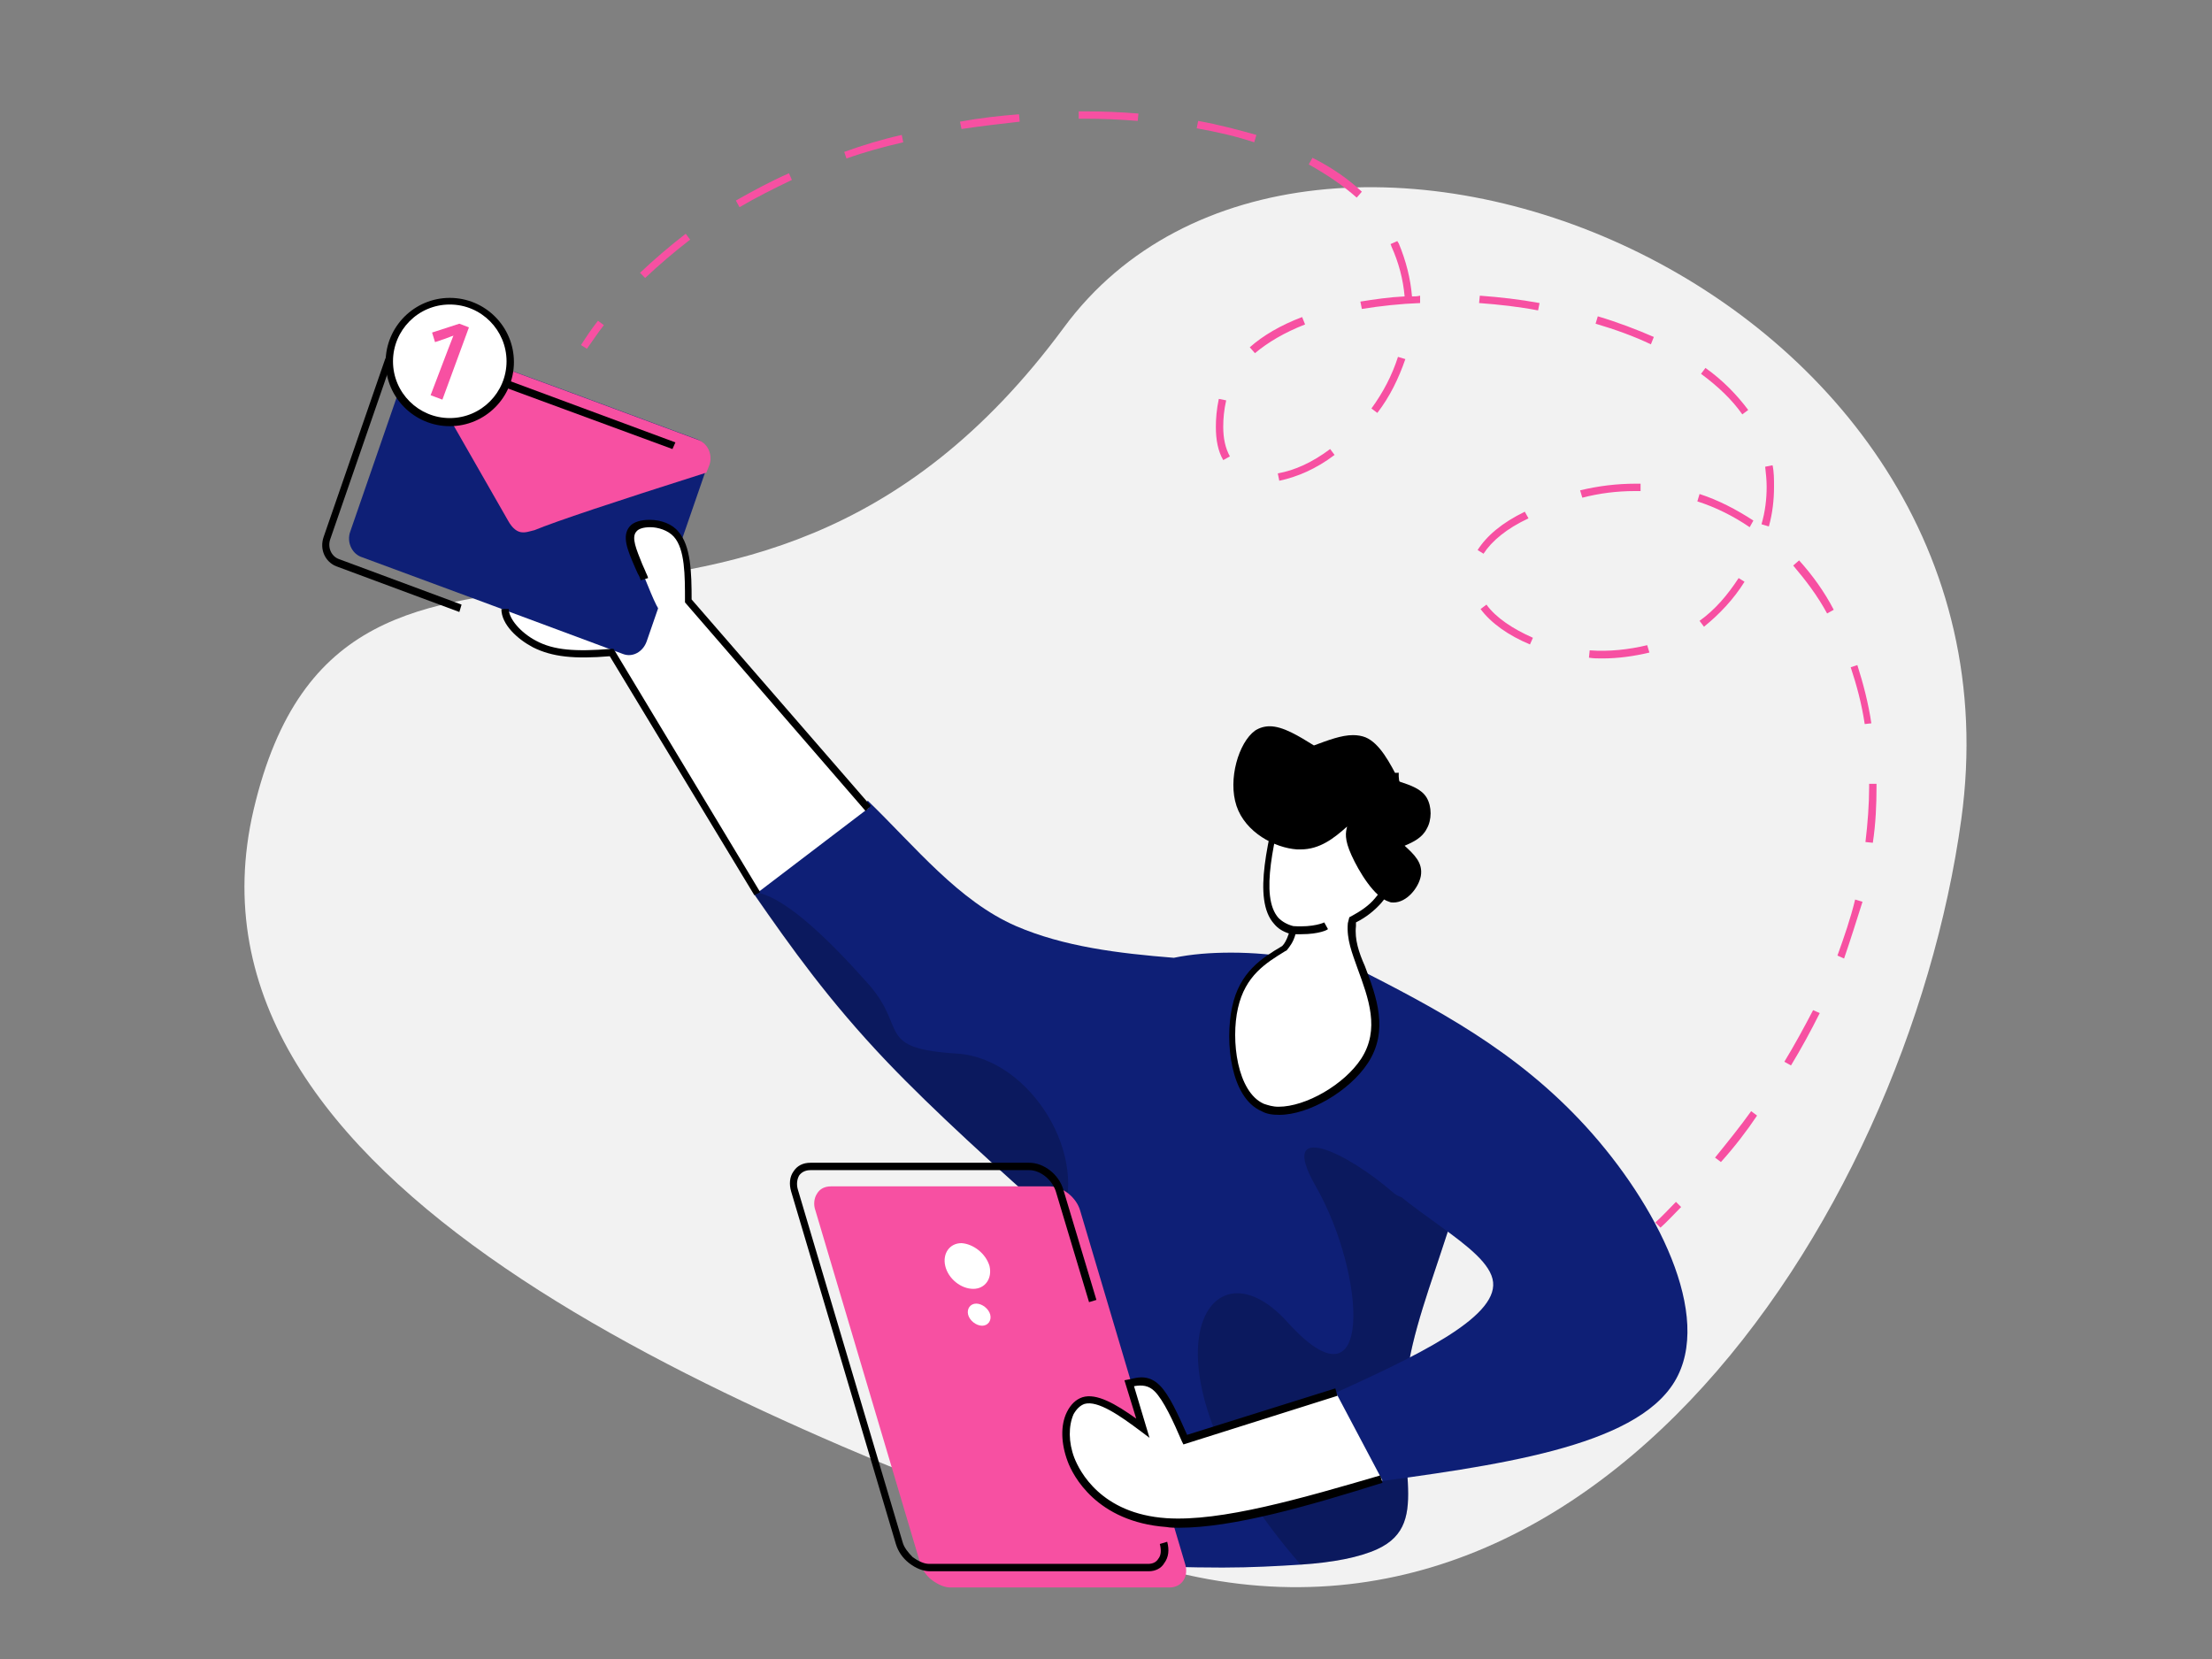 <?xml version="1.0" encoding="utf-8"?>
<!-- Generator: Adobe Illustrator 26.0.1, SVG Export Plug-In . SVG Version: 6.00 Build 0)  -->
<svg version="1.1" id="Layer_1" xmlns="http://www.w3.org/2000/svg" xmlns:xlink="http://www.w3.org/1999/xlink" x="0px" y="0px"
	 viewBox="0 0 300 225" style="enable-background:new 0 0 300 225;" xml:space="preserve">
<rect x="0" y="0" width="300" height="225" fill="#808080" stroke="none"/>
<style type="text/css">
	.st0{fill:#F2F2F2;}
	.st1{fill:#0E1F76;}
	.st2{opacity:0.2;}
	.st3{fill:#F750A2;}
	.st4{fill:#FFFFFF;}
	.st5{fill:none;stroke:#000000;stroke-width:0.581;stroke-miterlimit:10;}
</style>
<g id="New_Message_1_">
	<g>
		<path class="st0" d="M266,111.1c-7.5,54.5-52.3,122.7-115.1,99.5c-52.5-19.4-128.4-50-116.5-100.8c12.6-53.5,65.9-5.7,109.9-65.4
			C177.2-0.2,276,38.4,266,111.1z"/>
	</g>
	<g>
		<g>
			<g>
				<g>
					<path class="st1" d="M191.1,184.7c-2.5,13.4,3.5,21.8-4.3,25.4c-2.4,1.1-5.9,1.8-10.4,2.1c-3.1,0.2-6.7,0.4-10.6,0.4
						c-8.9,0-19.4-0.6-29.8-1.1l8-43.5c0-0.7-0.1-1.4-0.2-2l0,0c-8.7-7.7-17-15.2-23.5-22c-7.9-8.3-13-15.5-18-22.7l0.2-0.2
						l15.2-12.5c6.5,6.3,12.3,13.6,20.1,17c6.5,2.8,13.9,3.7,21.4,4.3c2.4-0.5,5-0.7,7.8-0.7c11.9,0,25.6,4.4,30.6,12.3
						c0.6,0.9,1,1.9,1.4,2.9C202.7,155.7,193.3,172.4,191.1,184.7z"/>
				</g>
			</g>
			<path class="st2" d="M191.1,184.7c-2.5,13.4,3.5,21.8-4.3,25.4c-2.4,1.1-5.9,1.8-10.4,2.1c-23.1-26.5-13-45.3-1.8-32.9
				c11.8,13.1,10.7-6.5,3.8-18.5c-5.2-9.1,4.3-4.5,10.5,0.9c5.1,4.4,6.3-13.1,9.9-17.4C202.7,155.7,193.3,172.4,191.1,184.7z"/>
			<path class="st2" d="M143.7,165.9c-8.7-7.7-17-15.2-23.5-22c-7.9-8.3-13-15.5-18-22.7l0.2-0.2c4.3,0.6,10.8,7.3,15.5,12.6
				c5.2,6,0.8,8.6,12,9.3C139.8,143.6,148,157,143.7,165.9z"/>
		</g>
		<g>
			<g>
				<g>
					<path class="st1" d="M183.6,131.1c11,5.6,22,11.3,31.5,21.7c9.5,10.4,17.4,25.7,12,34.6c-5.4,8.9-24.2,11.4-42.9,13.9
						l-3.5-12.2c11.2-5.1,22.3-10.3,21.8-15.2c-0.5-4.9-12.6-9.7-17.7-16.8C179.8,150,181.7,140.5,183.6,131.1z"/>
				</g>
			</g>
		</g>
		<g>
			<g>
				<g>
					<path class="st3" d="M112.7,160.9L112.7,160.9c-0.8,0-1.5,0.3-1.9,1c-0.4,0.6-0.5,1.5-0.2,2.3l14.2,47.8
						c0.3,0.9,0.8,1.7,1.6,2.3c0.8,0.6,1.7,1,2.5,1l29.7,0c1.7,0,2.7-1.5,2.1-3.3l-14.2-47.8c-0.5-1.8-2.4-3.3-4.1-3.3l-14.9,0
						L112.7,160.9L112.7,160.9L112.7,160.9z"/>
				</g>
			</g>
			<g>
				<g>
					<path class="st4" d="M134.2,171.7c0.4,1.7-0.6,3.1-2.2,3.1c-1.7,0-3.4-1.4-3.8-3.1c-0.4-1.7,0.6-3.1,2.2-3.1
						C132,168.7,133.7,170,134.2,171.7z"/>
				</g>
			</g>
			<g>
				<g>
					<path class="st4" d="M134.3,178.3c0.2,0.8-0.3,1.5-1.1,1.5c-0.8,0-1.7-0.7-1.9-1.5c-0.2-0.8,0.3-1.5,1.1-1.5
						C133.2,176.8,134.1,177.5,134.3,178.3z"/>
				</g>
			</g>
		</g>
		<g>
			<g>
				<g>
					<path d="M155.8,213.1l-29.7,0c-0.9,0-1.9-0.4-2.8-1.1c-0.9-0.7-1.5-1.6-1.8-2.6l-14.2-47.8c-0.3-1-0.2-2,0.3-2.7
						c0.5-0.8,1.3-1.2,2.3-1.2h29.7c2,0,4,1.6,4.6,3.6l4.5,15l-1,0.3l-4.5-15c-0.5-1.6-2.1-2.9-3.6-2.9h-29.7
						c-0.7,0-1.2,0.3-1.5,0.7c-0.3,0.5-0.4,1.2-0.2,1.9l14.2,47.8c0.2,0.8,0.8,1.5,1.4,2.1c0.7,0.5,1.5,0.9,2.2,0.9l29.7,0
						c0.6,0,1.1-0.2,1.4-0.7c0.4-0.5,0.4-1.2,0.2-2l1-0.3c0.3,1.1,0.2,2.1-0.4,2.9C157.5,212.7,156.7,213.1,155.8,213.1z"/>
				</g>
			</g>
		</g>
		<g>
			<g>
				<g>
					<path class="st4" d="M181.2,188.9l-20.5,6.5c-1.3-2.9-2.5-5.7-3.8-7c-0.7-0.7-1.4-0.9-2.1-0.9c-0.6,0-1.1,0.1-1.7,0.3l1.8,6.1
						c-2.6-1.9-5.3-3.9-7.2-3.9c-0.3,0-0.5,0-0.8,0.1c-2,0.7-3.1,4.2-1.6,8c1.5,3.9,5.5,8,13,8.5c0.5,0,1.1,0.1,1.7,0.1
						c7.4,0,17.4-2.9,27.5-5.9L181.2,188.9z"/>
				</g>
			</g>
		</g>
		<g>
			<g>
				<g>
					<path class="st4" d="M117.8,109.6l-27-31.1c-8.8,0.1-17.7,0.2-20.8,2c-3.1,1.8-0.5,5.2,2.6,6.8c2,1,4.2,1.3,6.5,1.3
						c1.3,0,2.6-0.1,3.9-0.2l19.7,32.7L117.8,109.6z"/>
				</g>
			</g>
		</g>
		<g>
			<g>
				<g>
					<g>
						<path class="st1" d="M59,46.5L59,46.5c-0.6-0.2-1.3-0.2-1.9,0.1c-0.6,0.3-1.1,0.9-1.3,1.5l-8.3,24c-0.5,1.4,0.2,2.9,1.4,3.4
							c11.9,4.4,23.8,8.8,35.6,13.2c1.3,0.5,2.7-0.3,3.2-1.7L96,63c0.5-1.4-0.2-2.9-1.4-3.4l-17.8-6.6L59,46.5L59,46.5L59,46.5z"/>
					</g>
				</g>
			</g>
			<g>
				<g>
					<g>
						<path class="st3" d="M58.2,46.3c-0.4,0-0.7,0.1-1.1,0.3c-0.5,0.3-0.9,0.7-1.2,1.3l0.3,0.5l2.8,4.9l9.9,17.3
							c0.6,1.1,1.3,1.6,2,1.6c0,0,0,0,0.1,0c0,0,0.1,0,0.1,0c0.2,0,0.7-0.1,1.4-0.3c2.9-1.2,10.7-3.8,23.3-7.8l0.4-1
							c0.5-1.4-0.2-2.9-1.4-3.4l-17.8-6.6L59,46.5C58.7,46.4,58.4,46.3,58.2,46.3z"/>
					</g>
				</g>
			</g>
			<g>
				<g>
					<g>
						<path d="M62.3,83l-16.7-6.2c-1.5-0.6-2.3-2.3-1.7-4l8.3-24c0.3-0.8,0.8-1.4,1.5-1.8c0.7-0.4,1.5-0.4,2.3-0.2l35.6,13.2
							l-0.4,0.9L55.6,47.8c-0.5-0.2-1-0.1-1.5,0.1c-0.5,0.3-0.9,0.7-1,1.2l-8.3,24c-0.4,1.1,0.1,2.3,1.1,2.7l16.7,6.2L62.3,83z"/>
					</g>
				</g>
			</g>
			<g>
				<g>
					<g>
						<circle class="st4" cx="61" cy="49.1" r="8.2"/>
					</g>
				</g>
				<g>
					<g>
						<path d="M61,57.8c-4.8,0-8.7-3.9-8.7-8.7s3.9-8.7,8.7-8.7c4.8,0,8.7,3.9,8.7,8.7S65.8,57.8,61,57.8z M61,41.3
							c-4.3,0-7.7,3.5-7.7,7.7c0,4.3,3.5,7.7,7.7,7.7c4.3,0,7.7-3.5,7.7-7.7C68.7,44.8,65.3,41.3,61,41.3z"/>
					</g>
				</g>
				<g>
					<g>
						<g>
							<path class="st3" d="M60,54.2l-1.6-0.6l2.4-6.3c0.3-0.8,0.5-1.3,0.7-1.8c-0.1,0.1-0.3,0.1-0.5,0.2c-0.2,0.1-0.8,0.3-2,0.7
								l-0.4-1.3l3.7-1.2l1.3,0.5L60,54.2z"/>
						</g>
					</g>
				</g>
			</g>
		</g>
		<g>
			<g>
				<g>
					<path class="st4" d="M93.4,81.6c0-3.7,0-7.3-1.6-9.1c-0.9-1-2.3-1.5-3.6-1.5c-1,0-1.9,0.3-2.3,0.8c-1,1.1,0.1,3.3,1.2,5.8
						c1.1,2.5,2,5.3,3.1,6.1c0.2,0.1,0.4,0.2,0.6,0.2C91.6,83.8,92.5,82.7,93.4,81.6z"/>
				</g>
			</g>
		</g>
		<g>
			<g>
				<g>
					<path class="st4" d="M174.1,128.5c0.6-0.7,1.1-1.4,1.4-3.7c0.3-2.3,0.3-6.2,0.2-10.2l10.7,4.4c-1.4,2.2-2.8,4.3-3.1,6.3
						c-0.3,2,0.5,3.9,1.2,5.7c1.6,4.3,3.2,8.6,0.4,12.7c-2.3,3.4-7.6,6.7-11.6,6.7c-0.8,0-1.5-0.1-2.2-0.4c-4-1.7-4.8-9.1-3.8-13.6
						C168.5,132,171.3,130.3,174.1,128.5z"/>
				</g>
			</g>
		</g>
		<g>
			<g>
				<g>
					<path class="st4" d="M174.4,105.9c-2,7.9-4.1,15.8-1.3,18.9c1,1.1,2.6,1.6,4.4,1.6c3.3,0,7.2-1.6,9.5-4.3
						c3.5-4.1,2.9-10.5,2.3-16.9L174.4,105.9z"/>
				</g>
			</g>
		</g>
		<g>
			<g>
				<g>
					<path d="M159.9,207.2c-0.6,0-1.2,0-1.7-0.1c-9.5-0.7-12.7-7-13.4-8.9c-0.9-2.4-1-4.9-0.1-6.7c0.5-1,1.2-1.7,2.1-2
						c1.9-0.6,4.5,0.9,7.3,2.9l-1.6-5.2l0.5-0.1c0.5-0.1,1.2-0.3,1.8-0.3c1,0,1.8,0.4,2.5,1.1c1.3,1.3,2.5,4,3.7,6.7l20.1-6.3l0.3,1
						l-20.9,6.6l-0.2-0.4c-1.2-2.8-2.5-5.6-3.7-6.8c-0.8-0.8-1.7-0.9-2.8-0.7l2.1,7l-1.2-0.9c-2.8-2.1-5.8-4.2-7.6-3.7
						c-0.6,0.2-1.1,0.7-1.5,1.4c-0.7,1.6-0.7,3.8,0.1,5.9c0.7,1.8,3.6,7.6,12.5,8.2c7.4,0.5,18.4-2.7,29-5.8l0.3,1
						C177.6,204.2,167.3,207.2,159.9,207.2z"/>
				</g>
			</g>
			<g>
				<g>
					<path class="st5" d="M181.2,188.9"/>
				</g>
			</g>
			<g>
				<g>
					<path class="st5" d="M187.4,200.9"/>
				</g>
			</g>
		</g>
		<g>
			<g>
				<g>
					<path d="M102.3,121.4L82.7,89c-4.8,0.4-7.8,0.1-10.4-1.2c-2.1-1.1-4.3-3.1-4.3-5.2l1,0c0,1.3,1.6,3.2,3.7,4.3
						c2.4,1.3,5.4,1.5,10.2,1.1l0.3,0l0.2,0.3l19.7,32.7L102.3,121.4z"/>
				</g>
			</g>
			<g>
				<g>
					<path d="M117.4,110L92.9,81.7v-0.2c0-3.5,0-7-1.5-8.7c-0.8-0.9-2.2-1.3-3.2-1.3c-0.9,0-1.6,0.2-1.9,0.6c-0.7,0.8,0,2.4,0.8,4.4
						l0.4,0.9c0.1,0.3,0.3,0.6,0.4,1l-1,0.3c-0.1-0.3-0.2-0.6-0.4-0.9l-0.4-0.9c-1-2.3-1.8-4.2-0.7-5.5c0.5-0.6,1.5-0.9,2.7-0.9
						c1.6,0,3.1,0.6,3.9,1.6c1.7,1.9,1.8,5.6,1.8,9.2l24.3,28L117.4,110z"/>
				</g>
			</g>
		</g>
		<g>
			<g>
				<g>
					<path d="M182.7,112.1c-1.8,1.6-3.7,3.1-6.3,3.1c-0.2,0-0.3,0-0.5,0c-3-0.2-7-2.3-8.2-5.9c-1.2-3.6,0.3-8.6,2.5-10.2
						c0.6-0.4,1.3-0.6,2-0.6c1.8,0,3.9,1.3,6,2.6c1.9-0.7,3.7-1.4,5.3-1.4c0.6,0,1.2,0.1,1.7,0.3c1.9,0.8,3.3,3.4,4.6,6
						c1.5,0.5,3,1,3.7,2.2c0.7,1.2,0.7,3,0,4.2c-0.6,1.2-1.8,1.8-3,2.3c1.3,1.2,2.5,2.3,2.2,4.1c-0.3,1.6-1.9,3.6-3.7,3.6
						c-0.2,0-0.4,0-0.6-0.1c-2-0.6-4.1-4.1-5.1-6.3C182.3,113.8,182.5,112.9,182.7,112.1z"/>
				</g>
			</g>
		</g>
		<g>
			<g>
				<path d="M183.9,125.1c1.4-0.7,2.5-1.6,3.4-2.6c3.7-4.3,3-10.9,2.4-17.2l0-0.5l-15.6,0.7l-0.1,0.4c-2,7.9-4.2,16.1-1.2,19.4
					c0.5,0.6,1.1,1,2,1.3c-0.3,0.9-0.6,1.4-0.9,1.7c-2.7,1.6-5.8,3.5-6.8,8.3c-1,4.7-0.2,12.3,4,14.1c0.7,0.4,1.5,0.5,2.4,0.5
					c4,0,9.5-3.2,12-7c2.9-4.4,1.2-9-0.4-13.2c-0.8-1.8-1.4-3.6-1.2-5.4L183.9,125.1z M184.1,131.3c1.5,4.1,3.1,8.3,0.5,12.3
					c-2.3,3.5-7.5,6.5-11.2,6.5c-0.8,0-1.4-0.2-2-0.4c-3.6-1.6-4.5-8.6-3.5-13c1-4.4,3.8-6.1,6.4-7.7l0.2-0.1
					c0.4-0.5,0.9-1.1,1.2-2.2c0.3,0,0.5,0,0.8,0c2.4,0,3.6-0.6,3.6-0.7l-0.5-0.9c0,0-1.4,0.7-4.2,0.5c-0.8-0.2-1.5-0.6-2-1.1
					c-2.6-2.9-0.6-10.6,1.3-18.1l14-0.6c0.6,6.1,1.1,12.2-2.2,16c-0.8,1-2,1.8-3.3,2.5l-0.2,0.1l-0.2,0.8
					C182.6,127.4,183.4,129.3,184.1,131.3z"/>
			</g>
		</g>
	</g>
	<g>
		<g>
			<path class="st3" d="M225.2,166.5l-0.7-0.7c1-0.9,1.9-1.9,2.8-2.8l0.7,0.7C227.1,164.6,226.2,165.6,225.2,166.5z"/>
		</g>
		<g>
			<path class="st3" d="M233.4,157.6l-0.8-0.6c1.7-2.1,3.4-4.2,4.9-6.3l0.8,0.6C236.9,153.4,235.2,155.6,233.4,157.6z M242.9,144.5
				l-0.9-0.5c1.4-2.3,2.7-4.7,3.9-7l0.9,0.4C245.6,139.8,244.3,142.2,242.9,144.5z M250.1,130l-0.9-0.4c0.9-2.5,1.8-5.1,2.4-7.6
				l1,0.3C251.8,124.8,251,127.4,250.1,130z M254,114.3l-1-0.1c0.3-2.5,0.5-5.1,0.5-7.5v-0.4h1v0.4
				C254.5,109.1,254.4,111.7,254,114.3z M252.9,98.2c-0.4-2.7-1.1-5.3-1.9-7.7l0.9-0.3c0.8,2.5,1.5,5.2,1.9,7.9L252.9,98.2z
				 M217.3,89.3c-0.6,0-1.2,0-1.8-0.1l0.1-1c2.6,0.2,5.3-0.1,7.8-0.7l0.3,1C221.6,89,219.5,89.3,217.3,89.3z M207.5,87.4
				c-2.9-1.2-5.3-2.9-6.7-4.8l0.8-0.6c1.3,1.8,3.6,3.3,6.3,4.5L207.5,87.4z M231.1,85l-0.6-0.8c2.1-1.5,3.8-3.5,5.3-5.8l0.8,0.5
				C235.1,81.3,233.2,83.3,231.1,85z M247.8,83.2c-1.3-2.4-2.9-4.5-4.6-6.5l0.8-0.7c1.8,2,3.4,4.2,4.7,6.7L247.8,83.2z M201.2,75.1
				l-0.8-0.5c1.2-1.9,3.3-3.7,6.4-5.2l0.5,0.9C204.3,71.7,202.3,73.4,201.2,75.1z M237.3,71.5c-2.2-1.5-4.6-2.7-7.1-3.5l0.3-1
				c2.5,0.8,5,2.1,7.3,3.6L237.3,71.5z M239.9,71.4l-1-0.3c0.5-1.7,0.7-3.4,0.7-5.1c0-0.9-0.1-1.8-0.2-2.7l1-0.2
				c0.2,0.9,0.2,1.9,0.2,2.9C240.6,67.8,240.4,69.6,239.9,71.4z M214.6,67.5l-0.3-1c2.5-0.6,5-0.9,7.5-0.9c0.2,0,0.4,0,0.7,0l0,1
				c-0.3,0-0.5,0-0.8,0C219.3,66.6,216.9,66.9,214.6,67.5z M173.5,65.2l-0.2-1c2.3-0.4,4.7-1.5,7.1-3.3l0.6,0.8
				C178.5,63.6,175.9,64.7,173.5,65.2z M165.9,62.4c-0.7-1.2-1-2.7-1-4.5c0-1.1,0.1-2.4,0.4-3.8l1,0.2c-0.3,1.3-0.4,2.5-0.4,3.6
				c0,1.6,0.3,2.9,0.9,4L165.9,62.4z M236.3,56.2c-1.4-2-3.3-3.8-5.6-5.5l0.6-0.8c2.4,1.7,4.3,3.7,5.8,5.7L236.3,56.2z M186.8,56
				l-0.8-0.6c1.6-2.2,2.8-4.5,3.6-7l1,0.3C189.7,51.3,188.5,53.8,186.8,56z M170.2,47.9l-0.7-0.8c1.8-1.6,4.2-3,7.1-4.1L177,44
				C174.2,45.1,172,46.4,170.2,47.9z M223.9,46.7c-2.3-1.1-4.8-2-7.5-2.8l0.3-1c2.7,0.8,5.3,1.8,7.6,2.8L223.9,46.7z M208.6,42.1
				c-2.6-0.5-5.3-0.8-8-1l0.1-1c2.7,0.2,5.4,0.5,8.1,1L208.6,42.1z M184.7,41.9l-0.2-1c1.9-0.3,3.9-0.6,6-0.7
				c-0.2-2.3-0.8-4.6-1.8-6.8c0-0.1-0.1-0.2-0.1-0.3l0.9-0.4c0.1,0.1,0.1,0.2,0.2,0.3c1,2.4,1.6,4.8,1.8,7.2c0.4,0,0.7,0,1.1-0.1
				l0,1C189.9,41.2,187.2,41.5,184.7,41.9z M87.5,37.7L86.8,37c1.9-1.8,4-3.6,6.2-5.3l0.6,0.8C91.4,34.2,89.4,35.9,87.5,37.7z
				 M100.3,28.1l-0.5-0.9c2.3-1.3,4.7-2.6,7.2-3.7l0.4,0.9C104.9,25.6,102.5,26.8,100.3,28.1z M184,26.8c-1.8-1.6-4-3.1-6.5-4.5
				l0.5-0.9c2.6,1.3,4.9,2.9,6.7,4.6L184,26.8z M114.8,21.5l-0.3-0.9c2.5-0.9,5.1-1.7,7.8-2.3l0.2,1
				C119.9,19.9,117.3,20.6,114.8,21.5z M170.1,19.3c-2.4-0.8-5-1.4-7.8-1.9l0.2-1c2.8,0.5,5.4,1.2,7.9,1.9L170.1,19.3z M130.4,17.5
				l-0.2-1c2.7-0.5,5.4-0.8,8-1l0.1,1C135.7,16.8,133,17.1,130.4,17.5z M154.3,16.4c-2.4-0.2-4.8-0.3-7.3-0.3l-0.7,0l0-1l0.7,0
				c2.5,0,5,0.1,7.4,0.3L154.3,16.4z"/>
		</g>
		<g>
			<path class="st3" d="M79.6,47.3l-0.8-0.5c0.7-1.1,1.5-2.3,2.3-3.3l0.8,0.6C81.1,45.1,80.4,46.2,79.6,47.3z"/>
		</g>
	</g>
</g>
</svg>
